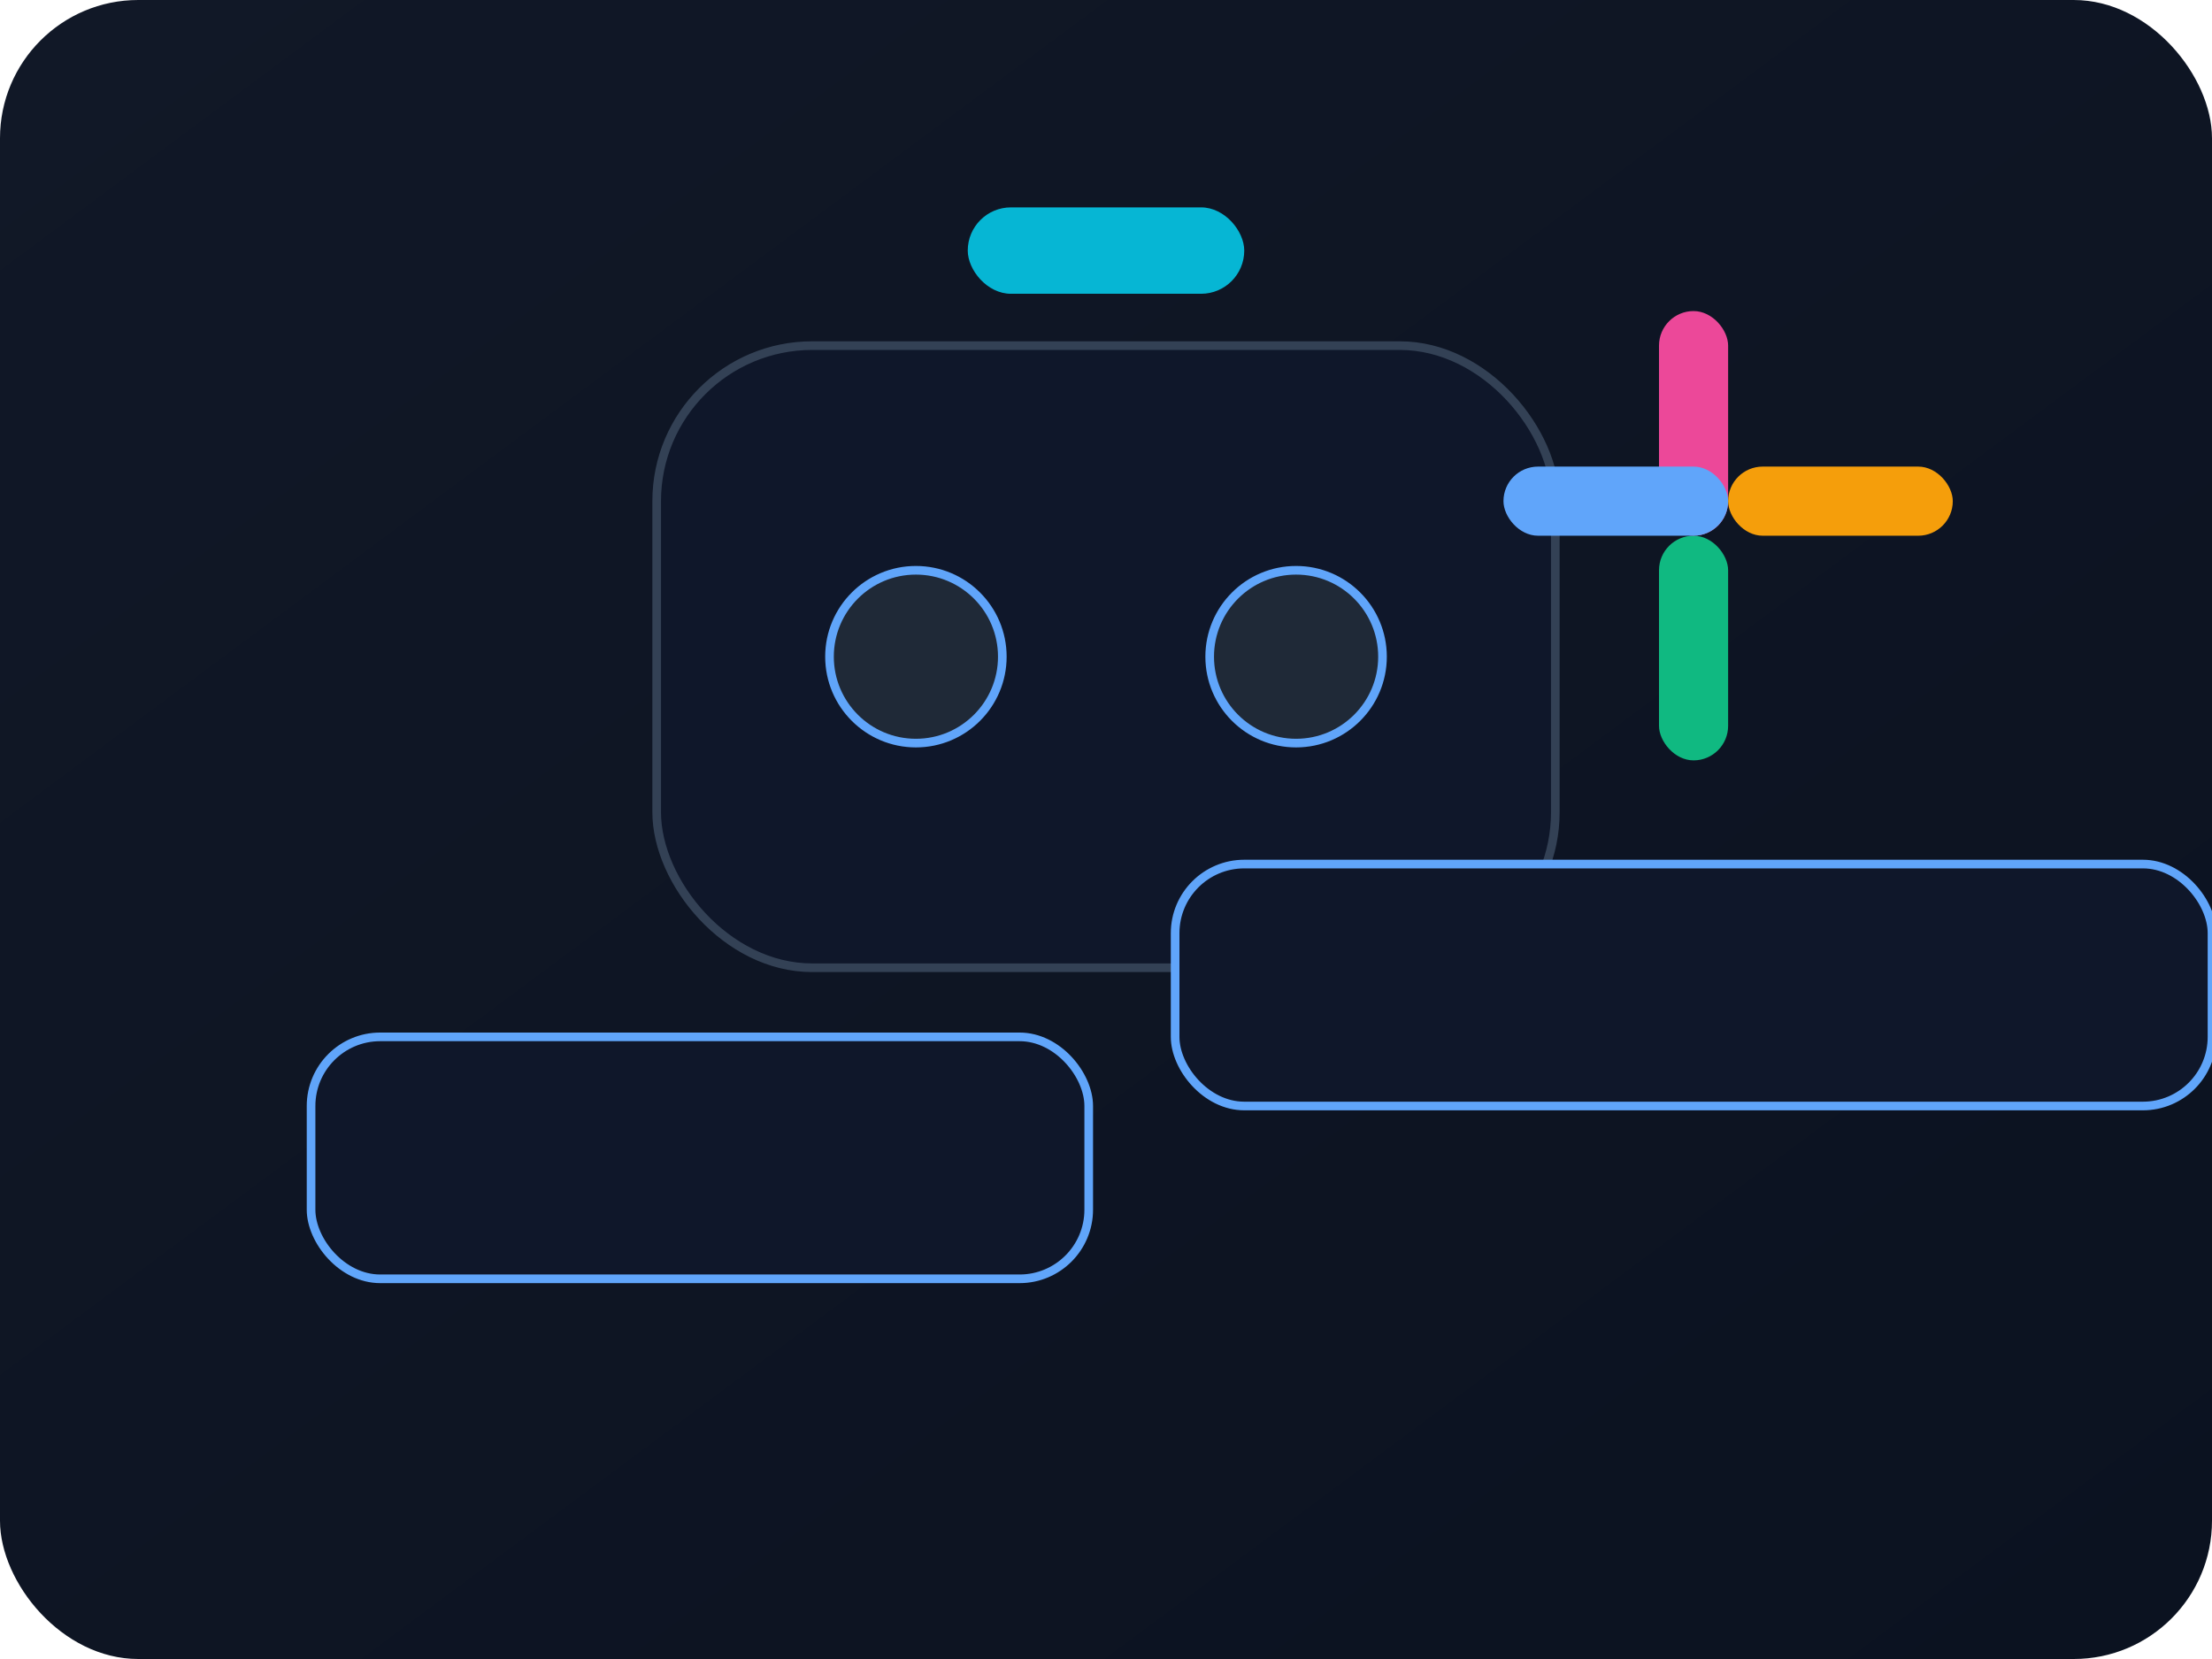 <svg xmlns="http://www.w3.org/2000/svg" viewBox="0 0 256 192" width="100%" height="100%">
  <defs>
    <linearGradient id="bg" x1="0" y1="0" x2="1" y2="1">
      <stop offset="0" stop-color="#111827"/>
      <stop offset="1" stop-color="#0b1220"/>
    </linearGradient>
    <linearGradient id="a" x1="0" y1="0" x2="1" y2="1">
      <stop offset="0" stop-color="#60a5fa"/>
      <stop offset="1" stop-color="#06b6d4"/>
    </linearGradient>
  </defs>
  <rect width="256" height="192" rx="16" fill="url(#bg)"/>
  <!-- robot head -->
  <g transform="translate(48,40)">
    <rect x="28" y="0" width="104" height="72" rx="18" fill="#0f172a" stroke="#334155"/>
    <circle cx="58" cy="36" r="10" fill="#1f2937" stroke="#60a5fa"/>
    <circle cx="102" cy="36" r="10" fill="#1f2937" stroke="#60a5fa"/>
    <rect x="64" y="-16" width="32" height="10" rx="5" fill="#06b6d4"/>
  </g>
  <!-- chat bubbles -->
  <g transform="translate(36,120)" fill="#0f172a" stroke="#60a5fa">
    <rect x="0" y="0" width="90" height="28" rx="8"/>
    <rect x="100" y="-20" width="120" height="28" rx="8"/>
  </g>
  <!-- slack-like shapes -->
  <g transform="translate(200,36)">
    <rect x="-8" y="0" width="8" height="26" rx="4" fill="#ec4899"/>
    <rect x="0" y="18" width="26" height="8" rx="4" fill="#f59e0b"/>
    <rect x="-8" y="26" width="8" height="26" rx="4" fill="#10b981"/>
    <rect x="-26" y="18" width="26" height="8" rx="4" fill="#60a5fa"/>
  </g>
</svg>
